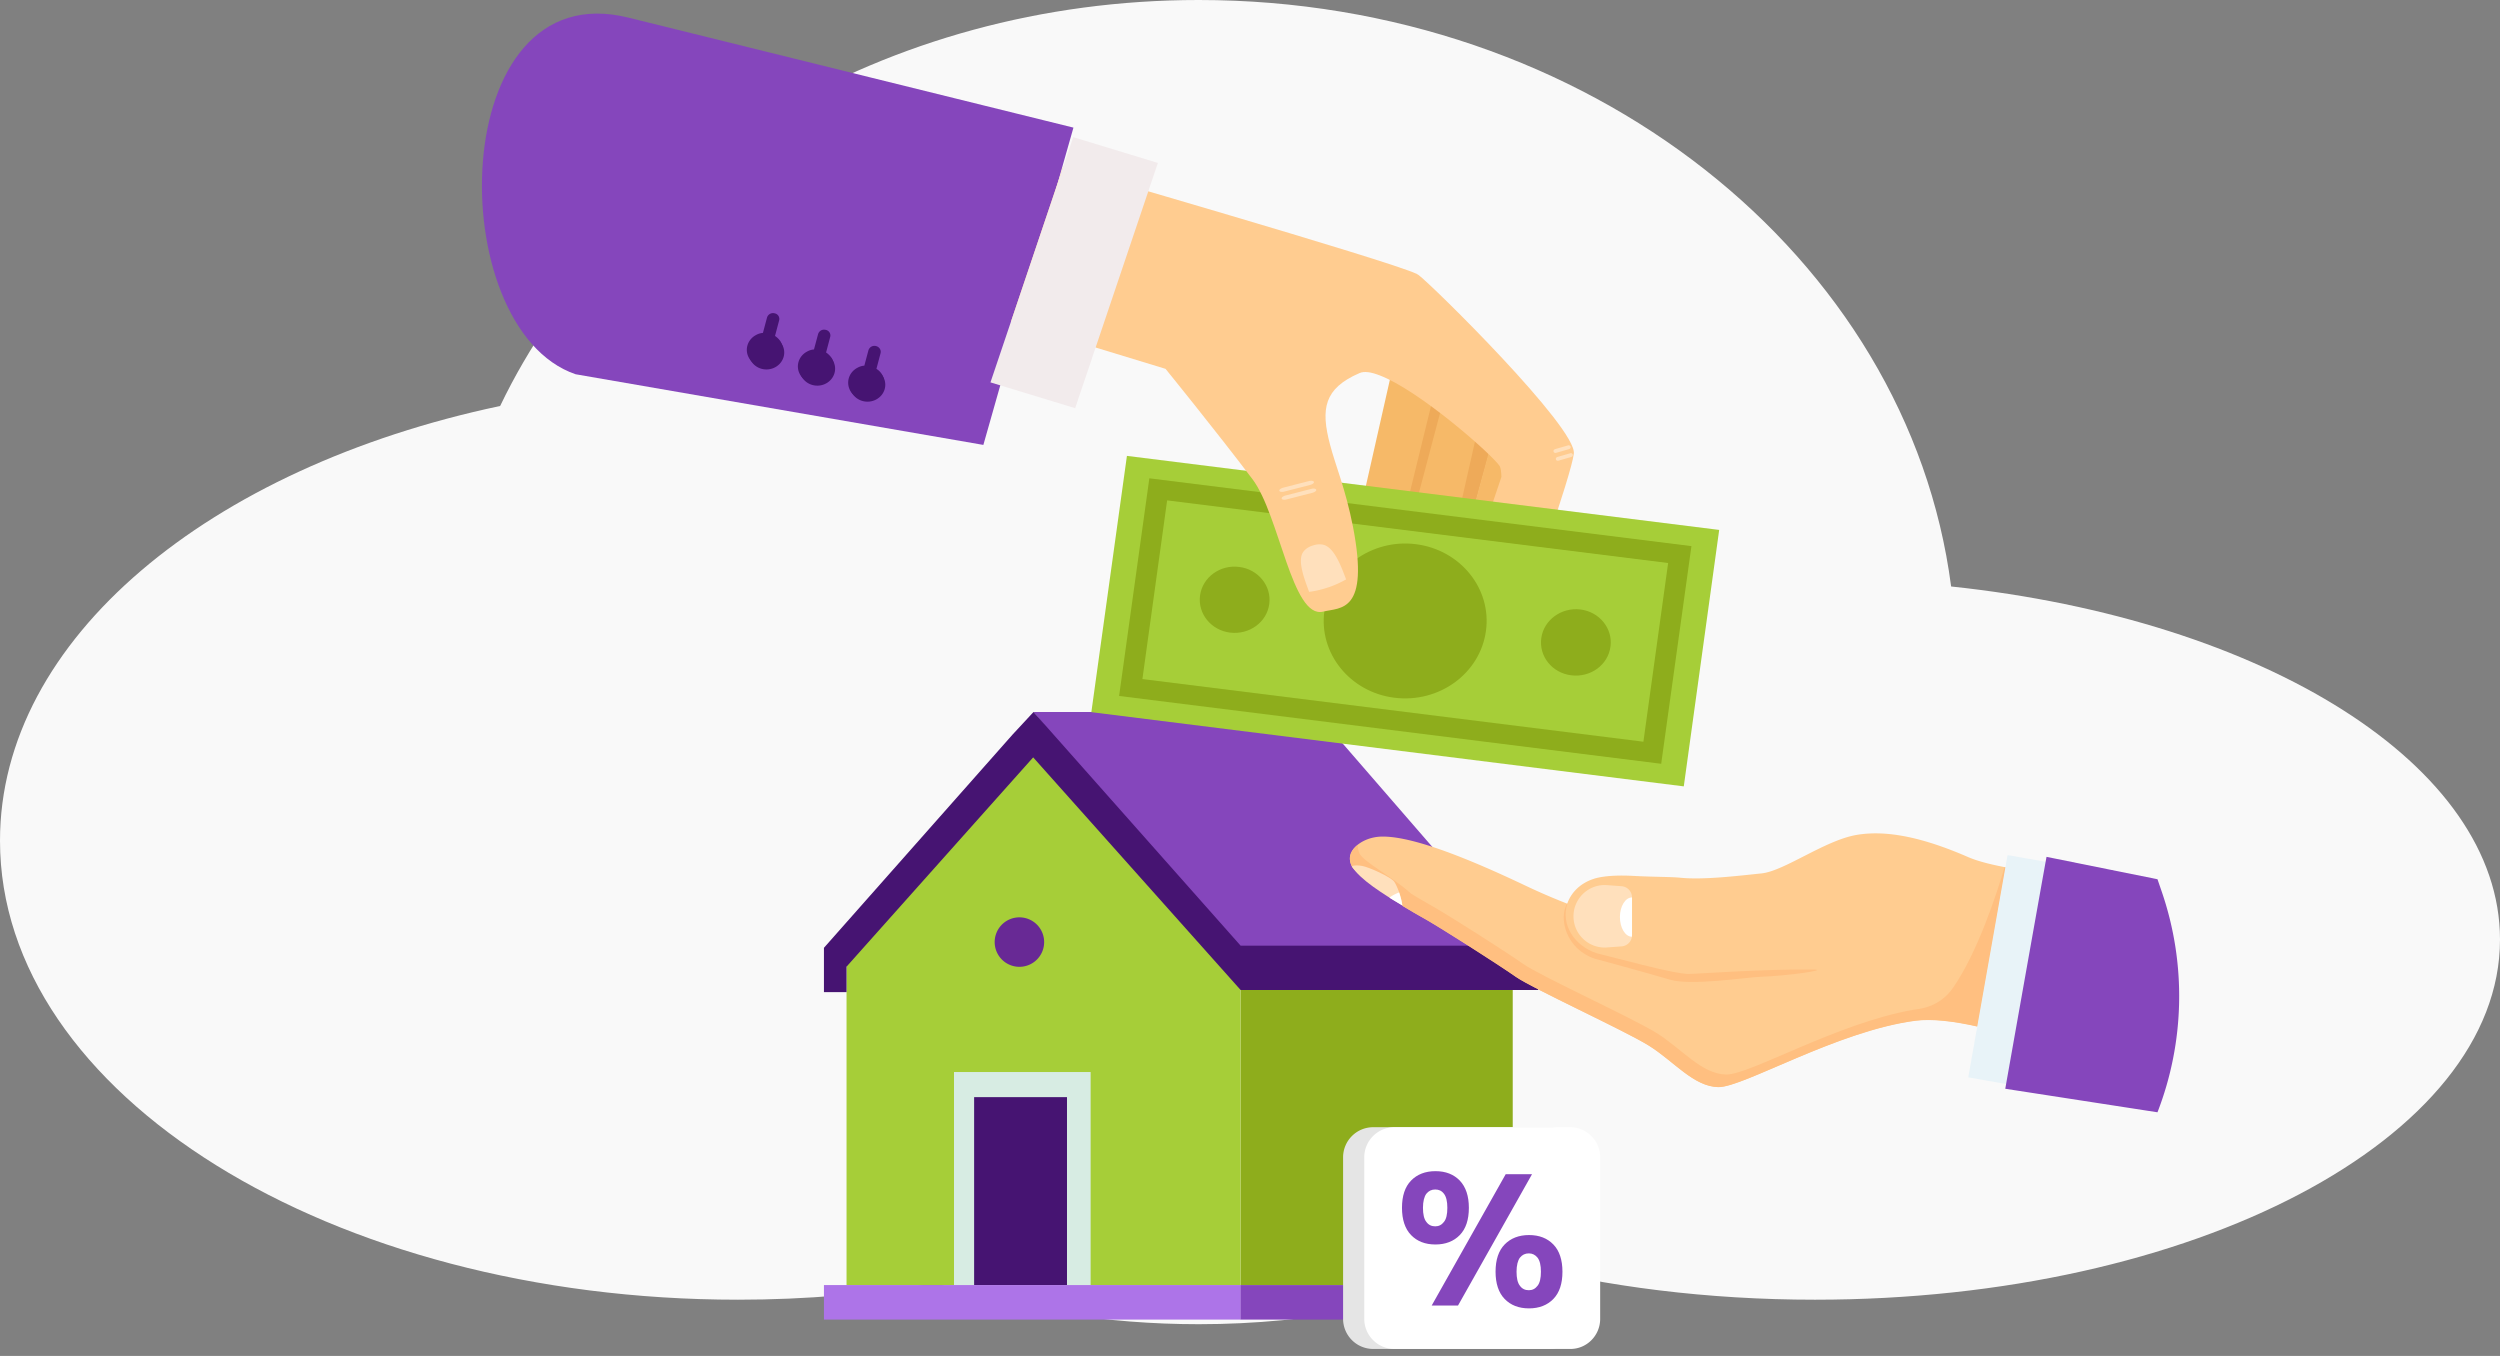 <svg width="354" height="192" fill="none" xmlns="http://www.w3.org/2000/svg"><rect width="100%" height="100%" fill="#808080" stroke="none"/><path d="M169.737 187.507c16.025 0 31.229-3.073 44.883-8.582 12.804 3.275 27.184 5.113 42.38 5.113 53.572 0 97-22.834 97-51 0-24.696-33.385-45.292-77.72-49.993C270.202 36.309 224.819 0 169.737 0c-44.518 0-82.7 23.717-98.917 57.487C29.631 66.205 0 90.47 0 119.038c0 35.898 46.786 65 104.5 65 9.682 0 19.057-.819 27.954-2.352 11.612 3.765 24.173 5.821 37.283 5.821z" fill="#F9F9F9"/><path d="M119.87 181.965h55.801v-46.546l-29.324-30.444-26.477 30.444v46.546z" fill="#A6CE38"/><path d="M175.683 181.967h38.519v-43.926h-38.519v43.926z" fill="#8EAD1C"/><path d="M144.868 136.863a3.503 3.503 0 10-1.128-6.914 3.503 3.503 0 001.128 6.914z" fill="#682995"/><path d="M154.434 151.799h-19.348v30.166h19.348v-30.166z" fill="#D7ECE3"/><path d="M137.936 181.967h13.15v-26.612h-13.15v26.612z" fill="#461472"/><path d="M146.347 100.817h39.904l30.004 34.602h-41.542l-28.366-34.602z" fill="#8546BC"/><path d="M143.4 103.993l2.947-3.176 29.324 33.089h42.146v6.276h-42.146l-29.374-32.938-26.427 29.636v3.604h-3.199v-6.275l26.729-30.216z" fill="#461472"/><path d="M169.233 100.801h7.356v-7.434h-7.356v7.434z" fill="#A6CE38"/><path d="M166.04 100.801h3.2v-7.434h-3.2v7.434z" fill="#8EAD1C"/><path d="M175.696 181.965h-59.025v4.889h59.025v-4.889z" fill="#AD74E8"/><path d="M217.792 181.965h-42.121v4.889h42.121v-4.889zM139.244 63L81.503 52.994C62.5 46.5 63-4 89 2.5l63 15.57L139.244 63z" fill="#8546BC"/><path d="M199.351 78.766c-.378 1.689-2.443 2.672-4.61 2.243-2.166-.454-3.602-2.167-3.225-3.83l6.021-26.638c.378-1.689 2.444-2.671 4.61-2.243 2.167.454 3.603 2.167 3.225 3.83l-6.021 26.638z" fill="#F6B968"/><path d="M199.2 78.817l9.094-26.915c.202-.907-2.72-2.924-3.401-3.654l-7.456 30.468c-.076.378-.076 1.84-.278 2.142 1.033-.353 1.814-1.084 2.041-2.041z" fill="#EEAA59"/><path d="M205.145 85.016c-.453 1.663-2.544 2.596-4.685 2.067-2.142-.53-3.502-2.294-3.074-3.957l7.104-26.814c.454-1.663 2.57-2.142 4.711-1.638 2.142.53 3.502 2.293 3.074 3.956l-7.13 26.386z" fill="#F6B968"/><path d="M205.171 84.89l7.431-26.99c.202-.908-1.537-1.437-2.217-2.142l-6.827 30.216c-.075.378-.252.705-.428 1.033 1.033-.403 1.814-1.134 2.041-2.117z" fill="#EEAA59"/><path d="M212.602 87.965c-.453 1.663-2.544 2.595-4.686 2.066-2.141-.53-3.526-2.293-3.073-3.957l7.155-26.385c.453-1.663 2.544-2.596 4.685-2.067 2.142.53 3.502 2.294 3.074 3.957l-7.155 26.386z" fill="#F6B968"/><path d="M124.884 53.01a2.324 2.324 0 00-.781-.78l.579-2.193c.126-.454-.151-.907-.63-1.033a.884.884 0 00-1.083.604l-.579 2.168a2.345 2.345 0 00-.983.302c-1.234.655-1.663 2.117-.982 3.301.68 1.16 2.242 1.588 3.476.933 1.234-.68 1.688-2.142.983-3.301zm-7.911-3.1l.58-2.192a.804.804 0 00-.63-1.008.883.883 0 00-1.083.605l-.58 2.167a2.35 2.35 0 00-.982.303c-1.235.655-1.663 2.142-.958 3.301.681 1.16 2.242 1.563 3.477.907 1.234-.655 1.663-2.117.982-3.276a3.043 3.043 0 00-.806-.806zm-7.23-2.343l.58-2.192a.805.805 0 00-.63-1.008.884.884 0 00-1.084.604l-.579 2.168c-.327.025-.68.126-.982.302-1.235.655-1.663 2.142-.958 3.301.68 1.16 2.242 1.588 3.477.908 1.234-.655 1.662-2.117.957-3.302a2.877 2.877 0 00-.781-.78z" fill="#461472"/><path d="M114.504 50.138c-1.209.655-1.637 2.117-.957 3.25.68 1.16 2.217 1.563 3.426.908 1.209-.655 1.638-2.117.958-3.251-.706-1.16-2.217-1.563-3.427-.907zm-7.204-2.294c-1.21.656-1.638 2.117-.958 3.251.68 1.16 2.217 1.563 3.426.907 1.21-.655 1.638-2.116.958-3.25-.681-1.135-2.217-1.538-3.426-.908zm14.309 4.562c-1.21.655-1.638 2.091-.958 3.25.68 1.16 2.217 1.563 3.426.908 1.21-.655 1.638-2.092.958-3.251-.68-1.16-2.217-1.563-3.426-.907z" fill="#461472"/><path d="M200.812 38.898c1.89 1.36 22.522 21.723 22.043 25.352-.378 3.075-6.701 21.043-8.54 25.958-.05.15-.201.63-.201.63-.655 1.965-3.099 2.973-5.442 2.268-2.343-.706-3.703-2.898-3.048-4.864l6.978-20.716c-.025-.756-.101-1.285-.252-1.537-1.058-1.613-11.361-10.71-17.03-12.852l-4.66-9.854 9.9-4.511c.126.05.202.1.252.126z" fill="#FFCC90"/><path d="M211.116 90.384s.479.428 1.209.68c.731.227 1.411.152 1.411.152.655-1.664 1.637-4.133 1.511-5.242-.05-.504-.327-.731-.604-.807-.277-.1-.655-.075-1.033.278-.907.78-1.864 3.276-2.494 4.939zm11.286-27.142c.05.152-.05.303-.227.353l-1.839.53c-.151.05-.327-.051-.353-.177-.05-.151.051-.303.227-.353l1.839-.53c.151-.05.303.051.353.177zm.302 1.109c.051.151-.05.302-.201.353l-1.839.53c-.152.05-.328-.051-.353-.177-.05-.151.05-.303.227-.353l1.839-.53c.126-.05.277.051.327.177z" fill="#FFE0BC"/><path d="M154.535 100.842l83.889 10.509 5.013-36.315-83.864-10.483-5.038 36.289z" fill="#A6CE38"/><path d="M162.747 67.728l76.76 9.602-4.282 30.821-76.76-9.602 4.282-30.82zm73.46 11.996l-70.941-8.871-3.501 25.302 70.94 8.871 3.502-25.302z" fill="#8EAD1C"/><path d="M218.245 90.359c-.352 2.57 1.537 4.94 4.258 5.267 2.72.327 5.189-1.462 5.542-4.058.353-2.57-1.562-4.939-4.258-5.267-2.695-.327-5.189 1.487-5.542 4.058zm-48.318-6.049c-.353 2.571 1.562 4.94 4.257 5.268 2.721.327 5.19-1.462 5.543-4.033.352-2.57-1.562-4.94-4.258-5.267-2.695-.353-5.189 1.462-5.542 4.032zm17.609 2.193c-.831 5.998 3.628 11.517 9.926 12.298 6.323.781 12.117-3.427 12.948-9.45.832-5.998-3.627-11.517-9.95-12.299-6.273-.78-12.093 3.453-12.924 9.451z" fill="#8EAD1C"/><path d="M200.586 38.772l-5.266 14.365c-1.184-.454-2.166-.605-2.821-.303-5.013 2.167-5.517 5.04-4.157 10.156.781 3 2.167 6.15 3.25 11.643 2.343 12.172-1.763 11.366-4.232 11.97-4.409 1.11-6.172-13.683-10.027-18.774-5.214-6.88-12.293-15.6-12.293-15.6l-21.892-6.678 7.406-21.976c0 .026 45.9 13.256 50.032 15.197z" fill="#FFCC90"/><path d="M185.37 83.806s1.234-.126 2.695-.63h.025a15.017 15.017 0 002.519-1.134c-.629-1.663-1.536-4.158-2.897-4.788-.604-.277-1.284-.202-1.839 0h-.025c-.554.177-1.133.53-1.436 1.109-.63 1.31.353 3.78.958 5.444zm.68-15.574c.05.151-.177.328-.504.428l-3.728.958c-.328.076-.63.025-.655-.126-.051-.151.176-.327.503-.428l3.729-.958c.327-.075.604 0 .655.126zm.327 1.109c.051.151-.176.328-.504.428l-3.728.958c-.328.076-.63.025-.655-.126-.05-.151.176-.328.504-.428l3.728-.958c.303-.076.605-.025.655.126z" fill="#FFE0BC"/><path d="M152.242 57.799l-11.991-3.654 11.714-34.728 11.991 3.654L152.242 57.8z" fill="#F2EBEC"/><path d="M191.39 122.591c.555 1.21 4.661 3.327 7.205 5.62.026.025.026.05.051.076 1.133.68 2.116 1.26 2.721 1.587 2.342 1.286 10.832 6.704 13.225 8.392 2.394 1.689 15.292 7.561 18.844 9.753 3.552 2.193 6.374 5.847 9.9 5.897 3.527.051 16.854-7.963 27.888-9.4 2.368-.302 5.441.051 8.817.832l3.981-22.53c-2.142-.403-4.006-.882-5.291-1.437-6.071-2.646-11.387-3.931-15.871-3.15-4.484.782-10.228 5.116-13.427 5.444-3.2.327-8.263.957-11.563.605-1.285-.126-3.855-.101-6.575-.252-3.83-.202-5.391.327-5.795.478-1.738.605-3.023 1.865-3.577 3.453a89.308 89.308 0 01-5.794-2.495c-11.11-5.292-17.055-7.006-20.33-7.006-1.108 0-2.192.277-3.124.857-.982.63-2.015 1.714-1.285 3.276z" fill="#FFCC90"/><path d="M192.272 119.617c-.025.353.025.756.227 1.21.554 1.21 4.66 3.327 7.205 5.62.227.227 2.494 1.487 2.771 1.663 2.343 1.285 10.833 6.704 13.226 8.392 2.393 1.689 15.291 7.561 18.843 9.753 3.552 2.193 6.374 5.847 9.901 5.897 3.376.025 15.77-7.308 26.502-9.173.579-.101 3.602-.202 5.618-3.125 3.527-5.116 6.222-13.458 7.28-17.061.101.025.076.025.177.05l-3.981 22.53c-3.376-.756-6.449-1.134-8.817-.832-11.009 1.437-24.361 9.426-27.888 9.4-3.526-.05-6.348-3.704-9.9-5.897-3.552-2.192-16.45-8.064-18.844-9.753-2.418-1.688-10.883-7.106-13.225-8.392-.605-.327-1.588-.907-2.721-1.587-.025-.025-.051-.051-.051-.076-2.544-2.293-6.65-4.41-7.204-5.62-.63-1.361.05-2.343.881-2.999z" fill="#FFBF80"/><path d="M225.803 135.746c.025 0 7.431 2.016 10.656 2.974 2.998.907 10.933-.353 12.798-.403 3.904-.126 9.9-1.008 7.482-1.034-7.457-.075-16.829.656-17.685.63-.983-.025-3.275-.478-6.475-1.285-2.418-.63-6.524-1.638-6.524-1.663-3.124-1.033-5.089-4.058-4.107-7.031-.025 0-.025 0-.025-.025-1.285 2.167-.126 6.501 3.88 7.837z" fill="#FFBF80"/><path d="M197.411 124.834c-.453-.63-3.526-2.041-4.534-2.218-.479-.075-1.083-.151-1.461.051 1.133 1.865 4.484 3.956 7.154 5.544-.126-1.21-.781-2.848-1.159-3.377z" fill="#FFE0BC"/><path d="M196.731 127.102c.63.403 1.26.756 1.839 1.109-.075-.58-.252-1.235-.453-1.84a6.198 6.198 0 00-1.386.731z" fill="#fff"/><path d="M231.093 132.42v-5.343c0-.832-.63-1.512-1.461-1.588l-2.066-.151c-2.569-.202-4.761 1.84-4.761 4.41 0 2.571 2.192 4.612 4.761 4.41l2.066-.151a1.591 1.591 0 001.461-1.587z" fill="#FFE0BC"/><path d="M231.068 132.646c0-.075.025-.151.025-.226v-5.343c-.932 0-1.713 1.235-1.713 2.772 0 1.537.756 2.772 1.688 2.797z" fill="#fff"/><path d="M278.706 152.555l6.298 1.109 5.114-31.552-5.845-1.033c-3.4 19.304-2.141 12.172-5.567 31.476z" fill="#E8F3F8"/><path d="M283.946 154.168L305.5 157.5a45.561 45.561 0 00.61-31.222l-.61-1.778-15.71-3.169c-.277 1.437-5.592 31.401-5.844 32.837z" fill="#8546BC"/><path d="M223.586 186.753v-22.882a4.27 4.27 0 00-4.258-4.259h-24.889a4.27 4.27 0 00-4.258 4.259v22.882a4.27 4.27 0 004.258 4.259h24.889c2.343.026 4.258-1.89 4.258-4.259z" fill="#E5E5E5"/><path d="M226.584 186.753v-22.882a4.27 4.27 0 00-4.258-4.259h-24.889a4.27 4.27 0 00-4.258 4.259v22.882a4.27 4.27 0 004.258 4.259h24.889c2.343.026 4.258-1.89 4.258-4.259z" fill="#fff"/><path d="M207.992 171.028c0 1.688-.428 2.974-1.285 3.856-.856.882-2.015 1.335-3.451 1.335-1.461 0-2.595-.453-3.451-1.335-.857-.882-1.285-2.193-1.285-3.856 0-1.689.428-2.974 1.285-3.856.856-.882 2.015-1.336 3.451-1.336 1.461 0 2.595.454 3.451 1.336.857.907 1.285 2.193 1.285 3.856zm-3.048 0c0-.907-.151-1.563-.479-1.991-.327-.428-.73-.605-1.234-.605-.529 0-.932.202-1.26.605-.302.403-.479 1.084-.479 1.991s.152 1.588.479 1.991c.302.428.731.63 1.26.63.504 0 .907-.202 1.234-.63.328-.403.479-1.059.479-1.991zm8.263-4.763h3.728l-10.48 18.598h-3.728l10.48-18.598zm8.036 13.81c0 1.689-.428 2.974-1.285 3.856-.856.882-2.015 1.336-3.451 1.336-1.461 0-2.595-.454-3.451-1.336-.857-.882-1.285-2.193-1.285-3.856 0-1.688.428-2.974 1.285-3.856.856-.882 2.015-1.335 3.451-1.335 1.461 0 2.595.453 3.451 1.335.857.882 1.285 2.193 1.285 3.856zm-3.048 0c0-.907-.151-1.562-.479-1.991-.327-.403-.73-.605-1.234-.605-.529 0-.932.202-1.26.605-.302.403-.479 1.084-.479 1.991s.152 1.588.479 1.991c.302.428.731.63 1.26.63.504 0 .907-.202 1.234-.63.328-.403.479-1.084.479-1.991z" fill="#8546BC"/></svg>